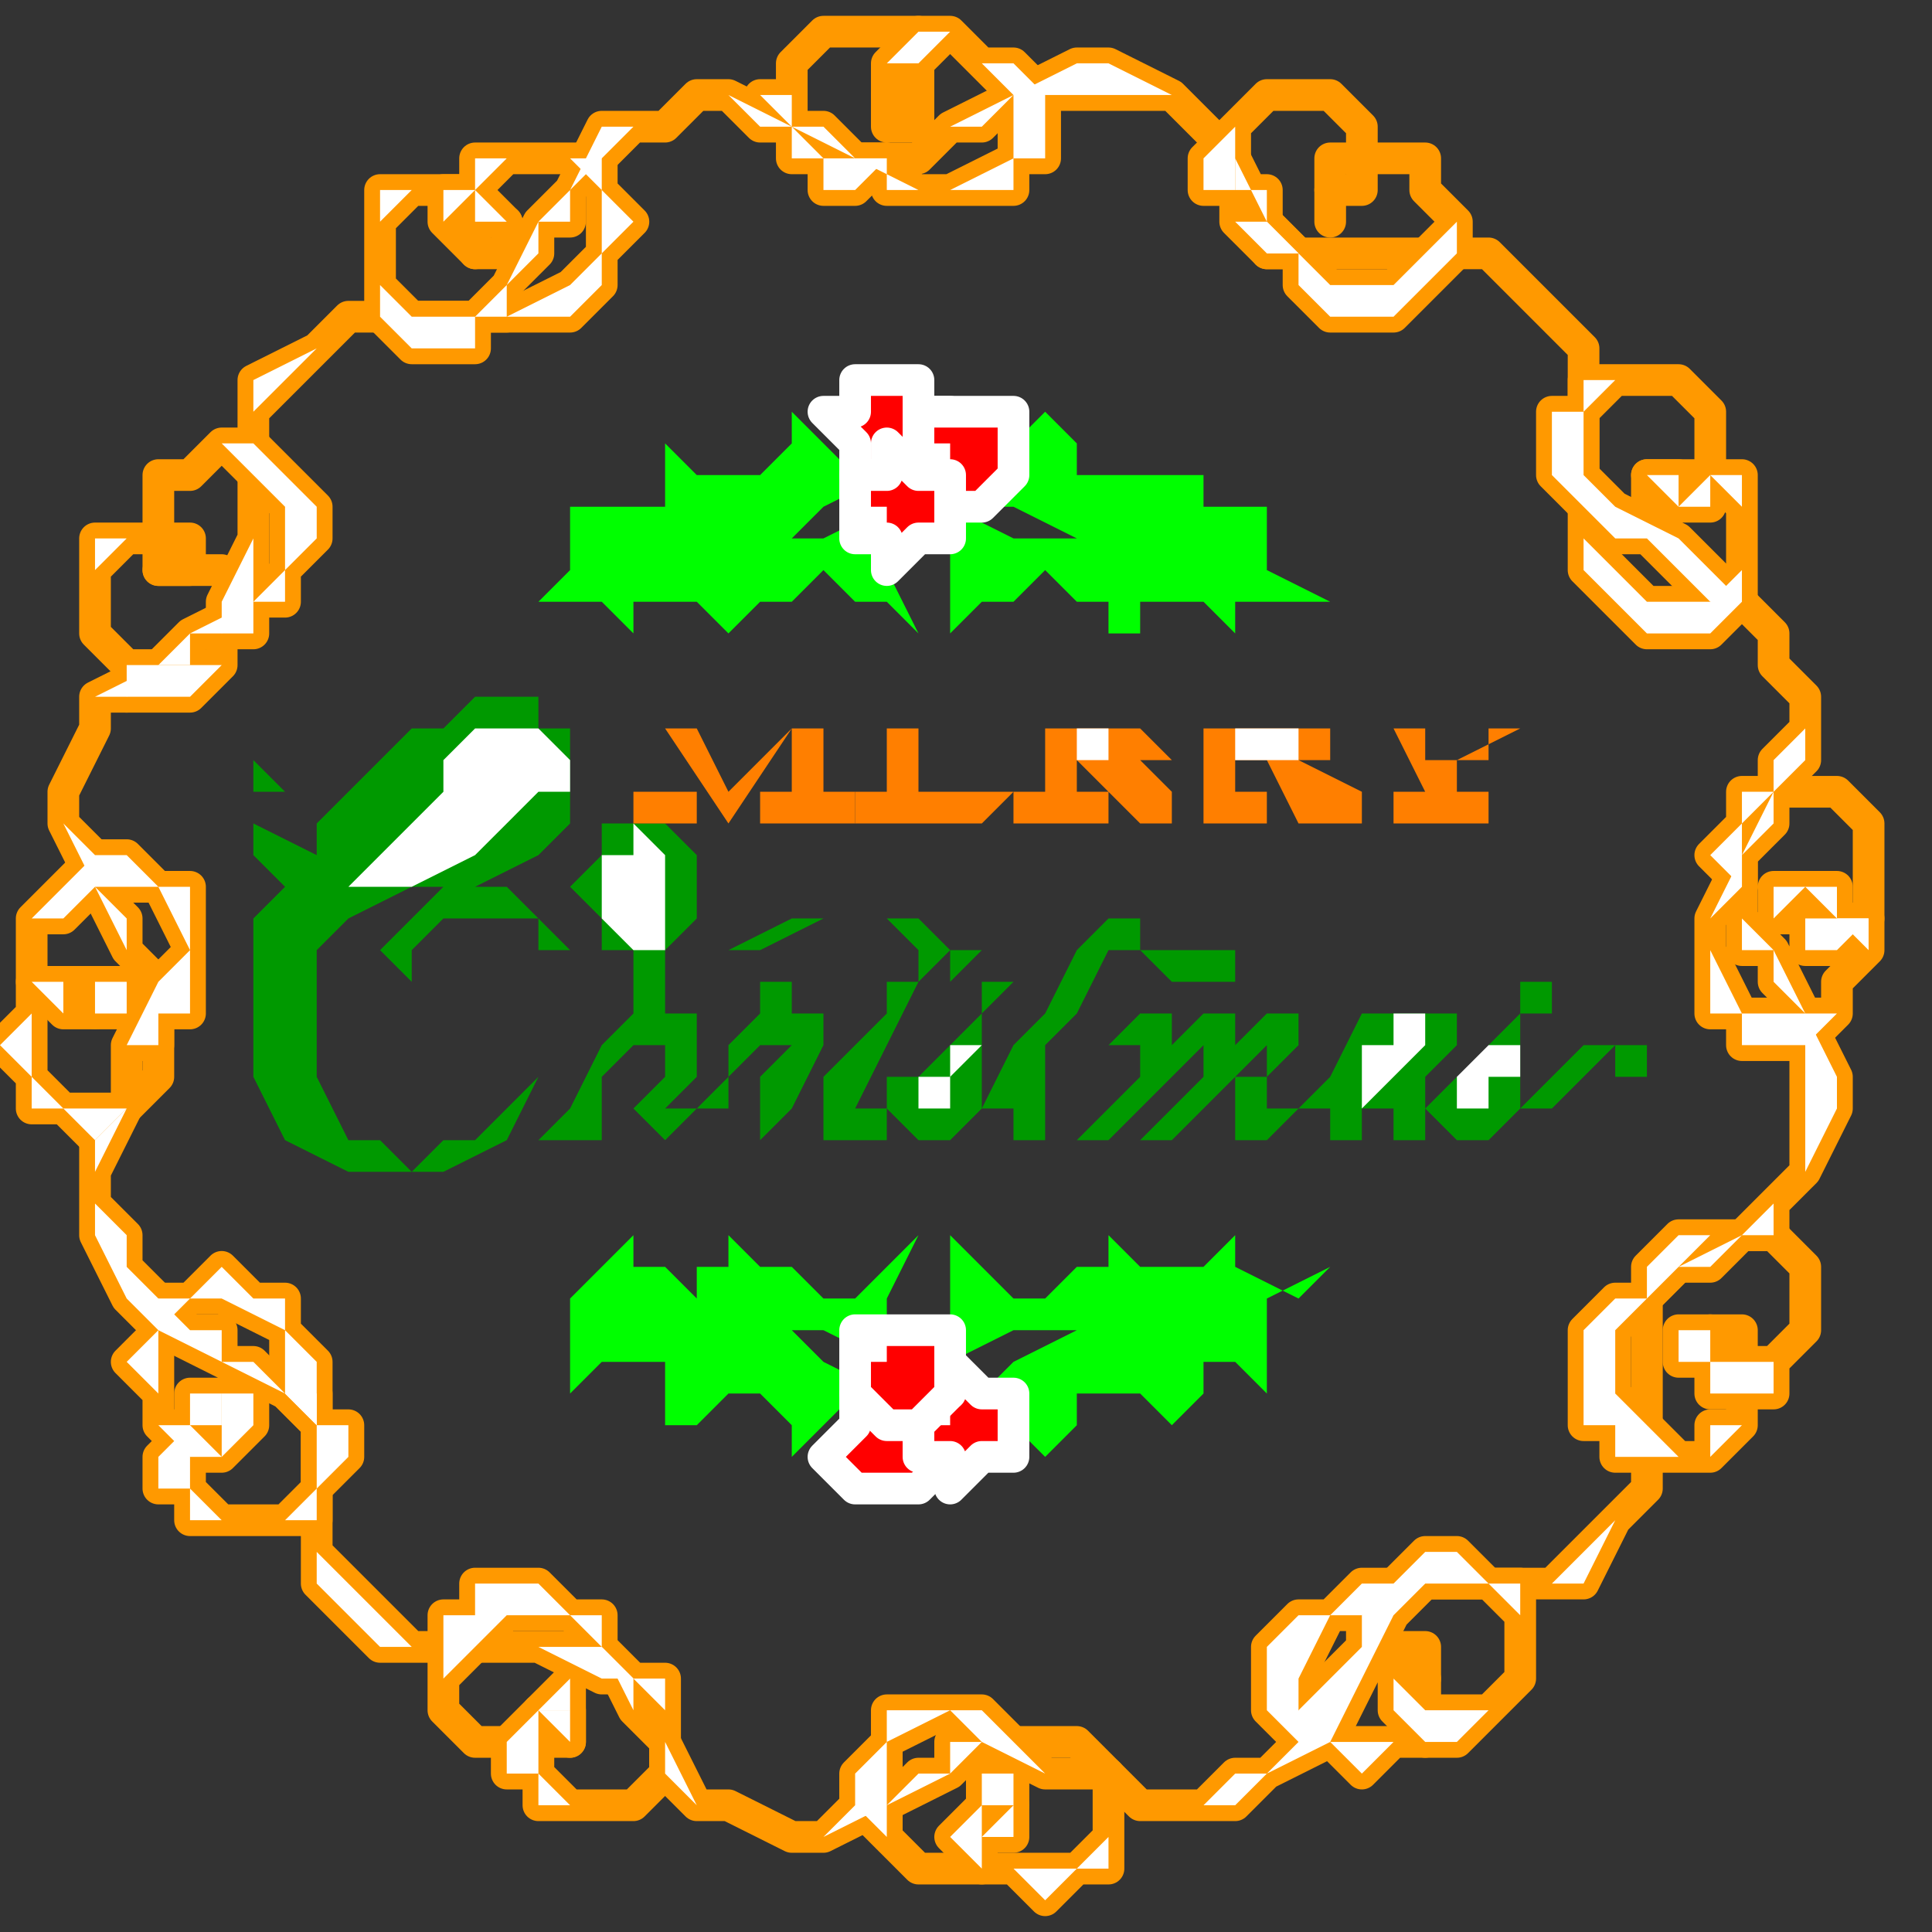 <?xml version="1.0" encoding="UTF-8" standalone="no"?>
<svg
   xmlns:dc="http://purl.org/dc/elements/1.1/"
   xmlns:cc="http://creativecommons.org/ns#"
   xmlns:rdf="http://www.w3.org/1999/02/22-rdf-syntax-ns#"
   xmlns:svg="http://www.w3.org/2000/svg"
   xmlns="http://www.w3.org/2000/svg"
   xmlns:sodipodi="http://sodipodi.sourceforge.net/DTD/sodipodi-0.dtd"
   xmlns:inkscape="http://www.inkscape.org/namespaces/inkscape"
   version="1.0"
   width="16.14mm"
   height="16.14mm"
   id="svg117"
   sodipodi:docname="XMSTX022.WMF">
  <rect width="100%" height="100%" fill="#333333" stroke="none"/>
  <sodipodi:namedview
     pagecolor="#ffffff"
     bordercolor="#666666"
     borderopacity="1"
     objecttolerance="10"
     gridtolerance="10"
     guidetolerance="10"
     inkscape:pageopacity="0"
     inkscape:pageshadow="2"
     inkscape:window-width="640"
     inkscape:window-height="480"
     id="namedview119" />
  <defs
     id="defs3">
    <pattern
       id="WMFhbasepattern"
       patternUnits="userSpaceOnUse"
       width="6"
       height="6"
       x="0"
       y="0" />
  </defs>
  <path
     style="fill:none;stroke:none;"
     d="  M 0,0   L 60,0   L 60,60   L 0,60   z "
     id="path5" />
  <path
     style="fill:none;stroke:#ff9900;stroke-width:1px;stroke-linecap:round;stroke-linejoin:round;stroke-miterlimit:4;stroke-dasharray:none;stroke-opacity:1;"
     d="  M 22,57   L 21,55   L 20,54   L 19,52   L 19,52   L 18,51   L 16,51   L 15,52   L 15,52   L 14,53   L 14,54   L 15,55   L 15,55   L 15,55   L 16,55   L 16,55   L 16,55   L 16,55   L 17,55   L 17,55   L 17,55   L 18,55   L 18,55   L 18,54   L 18,54   L 18,54   L 18,54   L 18,54   L 18,54   L 18,54   L 18,54   L 18,54   L 18,54   L 17,54   L 17,54   L 17,54   L 17,54   L 17,54   L 18,53   L 18,53   L 18,53   L 18,53   L 18,54   L 18,54   L 18,54   L 18,54   L 18,55   L 18,55   L 18,55   L 17,55   L 16,55   L 15,55   L 15,55   L 14,54   L 14,53   L 14,52   L 14,52   L 14,51   L 15,51   L 15,50   L 15,50   L 16,50   L 17,50   L 18,51   L 18,51   L 19,51   L 19,52   L 19,52   L 19,52   L 20,53   L 20,54   L 20,54   L 20,54   L 21,55   L 21,56   L 22,57   L 22,57   L 23,57   L 25,58   L 26,58   L 26,58   L 27,57   L 28,57   L 29,56   L 29,56   L 29,56   L 30,56   L 30,55   L 30,55   L 31,55   L 32,55   L 33,55   L 33,55   L 33,55   L 34,55   L 35,56   L 35,56   L 35,56   L 35,57   L 35,58   L 35,58   L 35,59   L 34,59   L 33,60   L 33,60   L 32,59   L 31,59   L 30,58   L 30,58   L 30,58   L 31,57   L 31,57   L 31,57   L 31,57   L 31,57   L 31,57   L 31,57   L 32,57   L 32,57   L 32,57   L 32,57   L 32,57   L 31,57   L 31,57   L 31,57   L 31,57   L 31,57   L 31,57   L 31,57   L 31,57   L 31,57   L 31,57   L 31,57   L 31,58   L 31,58   L 31,59   L 31,59   L 31,59   L 32,59   L 32,59   L 32,59   L 33,59   L 33,59   L 33,59   L 33,59   L 34,59   L 35,58   L 35,57   L 35,57   L 35,56   L 34,55   L 32,55   L 31,55   L 31,55   L 30,56   L 28,57   L 26,58   L 26,58   L 25,58   L 23,57   L 22,57  "
     id="path7" />
  <path
     style="fill:none;stroke:#ff9900;stroke-width:1px;stroke-linecap:round;stroke-linejoin:round;stroke-miterlimit:4;stroke-dasharray:none;stroke-opacity:1;"
     d="  M 36,57   L 35,56   L 33,56   L 31,55   L 31,55   L 30,54   L 28,55   L 28,57   L 28,57   L 28,57   L 28,58   L 29,59   L 29,59   L 30,59   L 30,59   L 30,59   L 30,59   L 31,59   L 31,58   L 31,58   L 31,58   L 32,58   L 32,57   L 32,57   L 32,57   L 31,57   L 31,57   L 31,57   L 31,57   L 31,57   L 31,57   L 31,57   L 31,57   L 31,57   L 31,57   L 31,57   L 31,57   L 31,57   L 31,56   L 31,56   L 31,56   L 31,56   L 31,56   L 32,56   L 32,56   L 32,57   L 32,57   L 32,57   L 32,57   L 31,58   L 31,59   L 30,59   L 30,59   L 29,59   L 28,58   L 27,57   L 27,57   L 27,56   L 27,56   L 28,55   L 28,55   L 28,54   L 29,54   L 30,54   L 30,54   L 31,54   L 31,54   L 32,55   L 32,55   L 32,55   L 33,56   L 34,56   L 34,56   L 35,56   L 36,57   L 37,57   L 37,57   L 38,57   L 39,56   L 40,56   L 40,56   L 41,55   L 41,54   L 42,53   L 42,53   L 42,53   L 43,52   L 43,52   L 43,52   L 43,51   L 44,50   L 44,50   L 44,50   L 45,49   L 46,49   L 47,50   L 47,50   L 47,50   L 48,50   L 48,51   L 48,51   L 48,52   L 48,53   L 47,54   L 47,54   L 46,55   L 45,55   L 44,54   L 44,54   L 44,54   L 44,54   L 44,53   L 44,53   L 44,53   L 45,53   L 45,53   L 45,53   L 45,53   L 45,53   L 45,53   L 45,53   L 45,53   L 45,53   L 45,53   L 45,53   L 45,53   L 45,53   L 45,53   L 45,53   L 45,53   L 45,53   L 44,53   L 44,53   L 45,54   L 45,54   L 45,54   L 45,54   L 46,54   L 46,54   L 47,54   L 47,54   L 47,54   L 47,54   L 47,54   L 47,54   L 48,53   L 48,52   L 48,51   L 48,51   L 47,50   L 45,50   L 44,51   L 44,51   L 43,53   L 42,55   L 40,56   L 40,56   L 39,57   L 38,57   L 36,57  "
     id="path9" />
  <path
     style="fill:none;stroke:#ff9900;stroke-width:1px;stroke-linecap:round;stroke-linejoin:round;stroke-miterlimit:4;stroke-dasharray:none;stroke-opacity:1;"
     d="  M 49,50   L 47,50   L 45,50   L 43,51   L 43,51   L 42,51   L 41,53   L 41,54   L 41,54   L 42,55   L 43,55   L 44,55   L 44,55   L 44,55   L 44,55   L 45,55   L 45,55   L 45,54   L 45,54   L 45,54   L 45,54   L 45,53   L 45,53   L 45,52   L 45,52   L 45,52   L 44,52   L 44,52   L 44,52   L 44,53   L 44,53   L 44,53   L 44,53   L 44,53   L 44,53   L 44,53   L 44,53   L 44,53   L 44,52   L 44,52   L 44,52   L 44,52   L 44,52   L 45,52   L 45,52   L 45,52   L 45,52   L 45,53   L 45,53   L 45,54   L 45,55   L 44,55   L 44,55   L 43,56   L 42,55   L 41,55   L 41,55   L 40,54   L 40,53   L 40,53   L 40,53   L 40,52   L 41,51   L 42,51   L 42,51   L 43,50   L 43,50   L 44,50   L 44,50   L 45,50   L 46,50   L 46,50   L 46,50   L 47,50   L 48,50   L 49,50   L 49,50   L 50,49   L 51,48   L 52,47   L 52,47   L 52,46   L 52,45   L 52,44   L 52,44   L 52,44   L 52,43   L 52,42   L 52,42   L 52,42   L 52,41   L 52,40   L 52,40   L 53,39   L 54,39   L 54,39   L 54,39   L 55,39   L 56,39   L 56,39   L 56,39   L 57,40   L 57,41   L 57,42   L 57,42   L 56,43   L 56,44   L 54,44   L 54,44   L 54,43   L 54,43   L 54,43   L 54,43   L 54,43   L 54,42   L 54,42   L 54,42   L 54,42   L 54,42   L 54,42   L 54,42   L 54,42   L 54,42   L 54,42   L 54,42   L 54,42   L 54,43   L 54,43   L 54,43   L 54,43   L 54,43   L 54,43   L 54,43   L 54,43   L 55,43   L 56,43   L 56,43   L 56,43   L 56,43   L 56,43   L 56,43   L 57,42   L 57,42   L 57,42   L 57,42   L 57,41   L 57,40   L 56,39   L 56,39   L 55,39   L 54,39   L 53,40   L 53,40   L 52,41   L 52,41   L 52,43   L 52,45   L 52,47   L 52,47   L 51,48   L 50,50   L 49,50  "
     id="path11" />
  <path
     style="fill:none;stroke:#ff9900;stroke-width:1px;stroke-linecap:round;stroke-linejoin:round;stroke-miterlimit:4;stroke-dasharray:none;stroke-opacity:1;"
     d="  M 56,38   L 55,39   L 53,40   L 52,41   L 52,41   L 51,42   L 51,44   L 52,45   L 52,45   L 53,46   L 54,46   L 54,45   L 54,45   L 55,45   L 55,44   L 55,44   L 55,44   L 55,44   L 55,43   L 55,43   L 55,43   L 55,42   L 54,42   L 54,42   L 54,42   L 54,42   L 54,42   L 54,42   L 54,42   L 54,42   L 54,42   L 54,42   L 54,42   L 54,43   L 54,43   L 53,43   L 53,43   L 53,43   L 53,42   L 53,42   L 53,42   L 53,42   L 54,42   L 54,42   L 54,42   L 54,42   L 54,42   L 55,42   L 55,42   L 55,43   L 55,44   L 55,45   L 55,45   L 54,46   L 53,46   L 52,46   L 52,46   L 51,46   L 51,45   L 50,45   L 50,45   L 50,44   L 50,43   L 50,42   L 50,42   L 51,41   L 52,41   L 52,41   L 52,41   L 53,40   L 54,40   L 54,40   L 54,40   L 55,39   L 56,39   L 56,38   L 56,38   L 57,37   L 57,35   L 57,34   L 57,34   L 57,33   L 57,32   L 56,31   L 56,31   L 56,31   L 56,30   L 55,30   L 55,30   L 55,29   L 55,28   L 54,27   L 54,27   L 54,27   L 55,26   L 55,25   L 55,25   L 56,25   L 57,25   L 57,25   L 57,25   L 58,25   L 59,26   L 59,27   L 59,27   L 59,28   L 59,29   L 58,30   L 58,30   L 57,30   L 57,29   L 57,29   L 57,29   L 57,29   L 57,29   L 57,29   L 57,29   L 57,28   L 57,28   L 57,28   L 57,28   L 57,28   L 57,29   L 57,29   L 57,29   L 57,29   L 57,29   L 57,29   L 57,29   L 57,29   L 57,29   L 57,29   L 57,29   L 58,29   L 58,29   L 59,29   L 59,29   L 59,29   L 59,28   L 59,28   L 59,28   L 59,27   L 59,27   L 59,27   L 59,27   L 59,26   L 58,25   L 57,25   L 57,25   L 56,25   L 55,26   L 55,28   L 55,29   L 55,29   L 56,30   L 57,32   L 58,34   L 58,34   L 58,35   L 57,37   L 56,38  "
     id="path13" />
  <path
     style="fill:none;stroke:#ff9900;stroke-width:1px;stroke-linecap:round;stroke-linejoin:round;stroke-miterlimit:4;stroke-dasharray:none;stroke-opacity:1;"
     d="  M 57,24   L 56,25   L 55,27   L 54,29   L 54,29   L 54,30   L 55,32   L 56,32   L 56,32   L 57,32   L 58,32   L 58,31   L 58,31   L 59,30   L 59,30   L 59,30   L 59,30   L 58,29   L 58,29   L 58,29   L 58,29   L 58,28   L 57,28   L 56,29   L 56,29   L 56,29   L 56,29   L 56,29   L 56,29   L 56,29   L 56,29   L 57,29   L 57,29   L 57,29   L 56,29   L 56,29   L 56,29   L 56,29   L 56,29   L 56,29   L 56,29   L 56,29   L 56,29   L 56,28   L 56,28   L 57,28   L 57,28   L 57,28   L 57,28   L 58,29   L 59,29   L 59,30   L 59,30   L 58,31   L 58,32   L 57,33   L 57,33   L 56,33   L 55,33   L 55,32   L 55,32   L 54,32   L 54,31   L 54,30   L 54,30   L 54,29   L 54,29   L 55,28   L 55,28   L 55,28   L 55,27   L 56,26   L 56,26   L 56,25   L 56,24   L 57,23   L 57,23   L 57,22   L 56,21   L 56,20   L 56,20   L 55,19   L 54,19   L 53,18   L 53,18   L 53,18   L 52,17   L 52,17   L 52,17   L 51,17   L 50,16   L 50,16   L 50,16   L 49,15   L 49,14   L 49,13   L 49,13   L 50,13   L 50,12   L 51,12   L 51,12   L 52,12   L 53,12   L 54,13   L 54,13   L 54,14   L 54,15   L 54,16   L 54,16   L 54,16   L 53,16   L 53,16   L 53,16   L 53,16   L 52,15   L 52,15   L 52,15   L 52,15   L 53,15   L 53,15   L 53,15   L 53,15   L 53,15   L 53,15   L 53,15   L 53,15   L 53,15   L 53,15   L 53,15   L 53,15   L 53,15   L 53,16   L 53,16   L 54,15   L 54,15   L 54,15   L 54,15   L 54,14   L 54,14   L 54,13   L 54,13   L 54,13   L 54,13   L 54,13   L 54,13   L 53,12   L 52,12   L 51,12   L 51,12   L 50,13   L 50,15   L 51,16   L 51,16   L 53,17   L 54,18   L 56,20   L 56,20   L 56,21   L 57,22   L 57,24  "
     id="path15" />
  <path
     style="fill:none;stroke:#ff9900;stroke-width:1px;stroke-linecap:round;stroke-linejoin:round;stroke-miterlimit:4;stroke-dasharray:none;stroke-opacity:1;"
     d="  M 50,11   L 50,13   L 50,15   L 50,17   L 50,17   L 51,18   L 52,19   L 54,19   L 54,19   L 55,18   L 55,17   L 55,16   L 55,16   L 55,16   L 55,16   L 55,15   L 55,15   L 54,15   L 54,15   L 54,15   L 54,15   L 53,15   L 52,15   L 52,15   L 52,15   L 52,15   L 52,16   L 52,16   L 52,16   L 52,16   L 52,16   L 52,16   L 52,16   L 53,16   L 53,16   L 53,16   L 53,16   L 52,16   L 52,16   L 52,16   L 52,16   L 52,16   L 52,16   L 52,15   L 52,15   L 52,15   L 52,15   L 53,15   L 53,15   L 54,15   L 54,15   L 55,16   L 55,16   L 55,17   L 55,18   L 55,19   L 55,19   L 54,20   L 53,20   L 53,20   L 53,20   L 52,20   L 51,19   L 50,18   L 50,18   L 50,17   L 50,17   L 50,16   L 50,16   L 50,15   L 50,14   L 50,14   L 50,14   L 50,13   L 50,12   L 50,11   L 50,11   L 49,10   L 48,9   L 47,8   L 47,8   L 46,8   L 45,8   L 44,8   L 44,8   L 43,8   L 43,8   L 42,8   L 42,8   L 41,8   L 41,8   L 40,8   L 40,8   L 39,7   L 39,6   L 38,6   L 38,6   L 38,5   L 39,4   L 39,4   L 39,4   L 40,3   L 41,3   L 42,3   L 42,3   L 43,4   L 43,4   L 43,6   L 43,6   L 43,6   L 43,6   L 43,6   L 43,6   L 42,6   L 42,6   L 42,6   L 42,6   L 42,6   L 42,6   L 42,6   L 42,6   L 42,6   L 42,6   L 42,6   L 42,6   L 42,6   L 42,6   L 42,6   L 42,6   L 42,6   L 43,6   L 43,6   L 43,6   L 43,6   L 43,5   L 43,4   L 43,4   L 43,4   L 43,4   L 43,4   L 43,4   L 42,3   L 42,3   L 41,3   L 41,3   L 41,3   L 40,3   L 39,4   L 39,4   L 39,5   L 39,6   L 39,7   L 40,7   L 41,8   L 41,8   L 43,8   L 45,8   L 47,8   L 47,8   L 48,9   L 49,10   L 50,11  "
     id="path17" />
  <path
     style="fill:none;stroke:#ff9900;stroke-width:1px;stroke-linecap:round;stroke-linejoin:round;stroke-miterlimit:4;stroke-dasharray:none;stroke-opacity:1;"
     d="  M 38,4   L 39,5   L 40,7   L 41,8   L 41,8   L 42,9   L 44,9   L 45,8   L 45,8   L 46,7   L 45,6   L 45,6   L 45,6   L 45,5   L 44,5   L 44,5   L 44,5   L 44,5   L 43,5   L 43,5   L 43,5   L 42,5   L 42,6   L 42,6   L 42,6   L 42,6   L 42,6   L 42,6   L 42,6   L 42,6   L 42,6   L 42,6   L 42,6   L 42,6   L 42,6   L 42,7   L 42,7   L 42,7   L 42,7   L 42,7   L 42,7   L 42,7   L 42,6   L 42,6   L 42,6   L 42,6   L 42,6   L 42,5   L 42,5   L 43,5   L 44,5   L 45,5   L 45,5   L 45,6   L 46,7   L 46,8   L 46,8   L 45,9   L 45,9   L 44,10   L 44,10   L 43,10   L 43,10   L 42,10   L 42,10   L 41,9   L 41,8   L 40,8   L 40,8   L 40,7   L 40,6   L 39,6   L 39,6   L 39,5   L 38,4   L 38,4   L 38,4   L 37,3   L 35,3   L 34,3   L 34,3   L 33,3   L 32,3   L 31,4   L 31,4   L 30,4   L 30,4   L 29,5   L 29,5   L 29,5   L 28,5   L 27,6   L 27,6   L 26,6   L 26,5   L 25,5   L 25,5   L 25,4   L 24,3   L 25,3   L 25,3   L 25,2   L 26,1   L 27,1   L 27,1   L 28,1   L 29,1   L 29,2   L 29,2   L 29,3   L 29,3   L 29,3   L 29,3   L 29,3   L 29,3   L 28,3   L 28,3   L 28,3   L 28,3   L 28,3   L 28,3   L 28,3   L 28,3   L 28,3   L 28,3   L 28,3   L 29,3   L 29,3   L 29,3   L 29,3   L 29,3   L 29,3   L 29,3   L 29,2   L 29,2   L 29,1   L 29,1   L 28,1   L 28,1   L 28,1   L 28,1   L 27,1   L 27,1   L 26,1   L 26,1   L 26,1   L 25,2   L 25,3   L 25,3   L 25,4   L 26,5   L 27,5   L 29,5   L 29,5   L 30,4   L 32,3   L 34,2   L 34,2   L 35,2   L 37,3   L 38,4  "
     id="path19" />
  <path
     style="fill:none;stroke:#ff9900;stroke-width:1px;stroke-linecap:round;stroke-linejoin:round;stroke-miterlimit:4;stroke-dasharray:none;stroke-opacity:1;"
     d="  M 23,3   L 25,4   L 27,5   L 29,6   L 29,6   L 30,6   L 32,5   L 32,4   L 32,4   L 32,3   L 31,2   L 31,2   L 31,2   L 30,1   L 30,1   L 30,1   L 30,1   L 29,2   L 29,2   L 29,2   L 29,2   L 28,2   L 28,3   L 28,4   L 28,4   L 28,4   L 28,4   L 29,4   L 29,4   L 29,4   L 29,4   L 29,3   L 29,3   L 29,3   L 29,4   L 29,4   L 29,4   L 29,4   L 29,4   L 29,4   L 29,4   L 29,4   L 28,4   L 28,4   L 28,4   L 28,3   L 28,3   L 28,3   L 28,3   L 28,2   L 29,1   L 30,1   L 30,1   L 31,2   L 32,2   L 33,3   L 33,3   L 33,4   L 33,5   L 32,5   L 32,5   L 32,6   L 31,6   L 30,6   L 30,6   L 29,6   L 28,6   L 28,5   L 28,5   L 27,5   L 27,5   L 26,4   L 26,4   L 25,4   L 24,4   L 23,3   L 23,3   L 22,3   L 21,4   L 20,4   L 20,4   L 19,5   L 18,6   L 18,7   L 18,7   L 17,7   L 17,8   L 17,8   L 17,8   L 16,9   L 16,10   L 15,10   L 15,10   L 15,11   L 14,11   L 13,11   L 13,11   L 12,10   L 12,10   L 12,9   L 12,9   L 12,8   L 12,7   L 13,6   L 13,6   L 13,6   L 14,6   L 15,6   L 15,6   L 15,6   L 16,7   L 16,7   L 16,7   L 15,7   L 15,8   L 15,8   L 15,8   L 15,8   L 15,7   L 15,7   L 15,7   L 15,7   L 15,7   L 15,7   L 15,7   L 15,7   L 15,7   L 15,7   L 15,7   L 15,7   L 15,7   L 15,7   L 15,7   L 15,6   L 15,6   L 14,6   L 14,6   L 14,6   L 14,6   L 13,6   L 13,6   L 13,6   L 13,6   L 12,6   L 12,6   L 12,7   L 12,8   L 12,9   L 12,9   L 13,10   L 15,10   L 16,9   L 16,9   L 17,7   L 18,6   L 19,4   L 19,4   L 21,4   L 22,3   L 23,3  "
     id="path21" />
  <path
     style="fill:none;stroke:#ff9900;stroke-width:1px;stroke-linecap:round;stroke-linejoin:round;stroke-miterlimit:4;stroke-dasharray:none;stroke-opacity:1;"
     d="  M 11,10   L 13,10   L 15,10   L 16,10   L 16,10   L 18,9   L 19,8   L 19,6   L 19,6   L 18,5   L 17,5   L 16,5   L 16,5   L 16,5   L 16,5   L 15,5   L 15,5   L 15,6   L 15,6   L 15,6   L 15,6   L 14,7   L 15,8   L 15,8   L 15,8   L 15,8   L 15,8   L 15,8   L 15,8   L 15,8   L 15,8   L 16,8   L 16,8   L 16,7   L 16,7   L 16,7   L 16,7   L 16,8   L 16,8   L 16,8   L 16,8   L 16,8   L 15,8   L 15,8   L 15,8   L 15,8   L 15,8   L 14,7   L 14,7   L 14,6   L 15,6   L 16,5   L 16,5   L 17,5   L 18,5   L 19,5   L 19,5   L 19,6   L 20,7   L 20,7   L 20,7   L 19,8   L 19,9   L 18,10   L 18,10   L 17,10   L 16,10   L 16,10   L 16,10   L 15,10   L 14,10   L 14,10   L 14,10   L 13,10   L 12,10   L 11,10   L 11,10   L 10,11   L 9,12   L 8,13   L 8,13   L 8,14   L 8,15   L 8,16   L 8,16   L 8,17   L 8,17   L 8,18   L 8,18   L 8,19   L 8,19   L 7,20   L 7,20   L 7,21   L 6,22   L 5,22   L 5,22   L 5,22   L 4,22   L 4,21   L 4,21   L 3,20   L 3,19   L 3,18   L 3,18   L 4,17   L 4,17   L 5,17   L 5,17   L 6,17   L 6,17   L 6,17   L 6,17   L 6,18   L 6,18   L 6,18   L 6,18   L 6,18   L 5,18   L 5,18   L 5,18   L 5,18   L 5,18   L 5,18   L 5,18   L 5,18   L 6,18   L 6,18   L 6,18   L 6,18   L 6,17   L 6,17   L 6,17   L 5,17   L 5,17   L 4,17   L 4,17   L 4,17   L 4,17   L 3,17   L 3,17   L 3,18   L 3,18   L 3,19   L 3,19   L 3,19   L 3,20   L 4,21   L 4,21   L 5,21   L 6,21   L 7,21   L 7,20   L 7,19   L 7,19   L 8,17   L 8,15   L 8,13   L 8,13   L 8,12   L 10,11   L 11,10  "
     id="path23" />
  <path
     style="fill:none;stroke:#ff9900;stroke-width:1px;stroke-linecap:round;stroke-linejoin:round;stroke-miterlimit:4;stroke-dasharray:none;stroke-opacity:1;"
     d="  M 3,22   L 5,21   L 6,20   L 8,19   L 8,19   L 9,18   L 9,16   L 8,15   L 8,15   L 7,14   L 6,15   L 5,15   L 5,15   L 5,15   L 5,16   L 5,16   L 5,16   L 5,16   L 5,17   L 5,17   L 5,17   L 5,18   L 5,18   L 6,18   L 6,18   L 6,18   L 6,18   L 6,18   L 6,18   L 6,18   L 6,18   L 6,18   L 6,18   L 6,18   L 6,18   L 6,18   L 6,18   L 6,18   L 7,18   L 7,18   L 7,18   L 7,18   L 6,18   L 6,18   L 6,18   L 6,18   L 5,18   L 5,18   L 5,18   L 5,17   L 5,16   L 5,15   L 5,15   L 6,15   L 7,14   L 8,14   L 8,14   L 9,15   L 9,15   L 10,16   L 10,16   L 10,17   L 10,17   L 9,18   L 9,18   L 9,19   L 8,19   L 8,20   L 8,20   L 7,20   L 6,20   L 6,21   L 6,21   L 5,21   L 4,22   L 3,22   L 3,22   L 3,23   L 2,25   L 2,26   L 2,26   L 3,27   L 3,28   L 4,29   L 4,29   L 4,30   L 4,30   L 5,31   L 5,31   L 5,31   L 5,32   L 5,33   L 5,33   L 5,34   L 5,34   L 4,35   L 4,35   L 4,35   L 3,36   L 2,35   L 2,35   L 1,35   L 1,34   L 0,33   L 0,33   L 1,32   L 1,31   L 2,31   L 2,31   L 2,31   L 3,31   L 3,31   L 3,31   L 3,31   L 3,31   L 3,32   L 3,32   L 3,32   L 3,32   L 3,32   L 3,32   L 3,32   L 3,32   L 3,32   L 3,32   L 3,32   L 3,31   L 3,31   L 3,31   L 3,31   L 3,31   L 3,31   L 3,31   L 2,31   L 2,31   L 1,31   L 1,31   L 1,32   L 1,32   L 1,32   L 1,32   L 1,33   L 1,33   L 1,34   L 1,34   L 1,34   L 2,35   L 3,35   L 3,35   L 4,35   L 5,34   L 5,33   L 5,31   L 5,31   L 4,30   L 3,28   L 2,26   L 2,26   L 2,25   L 3,23   L 3,22  "
     id="path25" />
  <path
     style="fill:none;stroke:#ff9900;stroke-width:1px;stroke-linecap:round;stroke-linejoin:round;stroke-miterlimit:4;stroke-dasharray:none;stroke-opacity:1;"
     d="  M 3,37   L 4,35   L 4,33   L 5,31   L 5,31   L 6,30   L 5,28   L 3,28   L 3,28   L 3,28   L 2,29   L 1,29   L 1,29   L 1,30   L 1,30   L 1,30   L 1,30   L 1,31   L 2,31   L 2,31   L 2,31   L 2,32   L 3,32   L 3,32   L 3,32   L 3,32   L 3,32   L 3,31   L 3,31   L 3,31   L 3,31   L 3,31   L 3,31   L 3,31   L 3,31   L 3,31   L 3,31   L 3,31   L 4,31   L 4,31   L 4,31   L 4,31   L 4,32   L 4,32   L 4,32   L 3,32   L 3,32   L 3,32   L 3,32   L 2,32   L 1,31   L 1,30   L 1,30   L 1,29   L 2,28   L 3,27   L 3,27   L 4,27   L 4,27   L 5,28   L 5,28   L 6,28   L 6,29   L 6,30   L 6,30   L 6,31   L 6,32   L 5,32   L 5,32   L 5,33   L 4,33   L 4,34   L 4,34   L 4,35   L 3,36   L 3,37   L 3,37   L 3,38   L 4,39   L 4,40   L 4,40   L 5,41   L 6,42   L 7,42   L 7,42   L 7,43   L 8,43   L 8,43   L 8,43   L 9,44   L 10,44   L 10,45   L 10,45   L 11,45   L 11,46   L 10,47   L 10,47   L 10,48   L 10,48   L 9,48   L 9,48   L 8,48   L 7,48   L 6,47   L 6,47   L 5,47   L 5,46   L 6,45   L 6,45   L 6,45   L 6,44   L 7,44   L 7,44   L 7,45   L 7,45   L 7,45   L 7,45   L 7,45   L 7,45   L 7,45   L 7,45   L 7,45   L 7,45   L 7,45   L 7,45   L 7,45   L 7,45   L 7,45   L 7,45   L 7,45   L 7,45   L 7,45   L 7,45   L 6,45   L 6,45   L 6,46   L 6,46   L 6,46   L 6,46   L 6,47   L 6,47   L 6,47   L 6,47   L 6,48   L 6,48   L 7,48   L 8,48   L 9,48   L 9,48   L 10,47   L 10,45   L 9,44   L 9,44   L 7,43   L 5,42   L 4,41   L 4,41   L 3,39   L 3,38   L 3,37  "
     id="path27" />
  <path
     style="fill:none;stroke:#ff9900;stroke-width:1px;stroke-linecap:round;stroke-linejoin:round;stroke-miterlimit:4;stroke-dasharray:none;stroke-opacity:1;"
     d="  M 10,49   L 10,47   L 10,45   L 9,44   L 9,44   L 9,42   L 7,41   L 6,41   L 6,41   L 5,42   L 5,43   L 5,44   L 5,44   L 5,44   L 5,44   L 5,45   L 5,45   L 6,45   L 6,45   L 6,45   L 6,45   L 7,46   L 7,45   L 8,45   L 8,45   L 8,45   L 8,45   L 8,45   L 8,45   L 7,45   L 7,45   L 7,44   L 7,44   L 7,44   L 7,44   L 7,44   L 7,44   L 7,44   L 8,44   L 8,44   L 8,44   L 8,44   L 8,45   L 8,45   L 8,45   L 8,45   L 8,45   L 7,46   L 7,46   L 6,46   L 5,45   L 5,44   L 5,44   L 4,43   L 5,42   L 5,41   L 5,41   L 6,41   L 7,40   L 7,40   L 7,40   L 8,41   L 9,41   L 9,42   L 9,42   L 10,43   L 10,44   L 10,44   L 10,44   L 10,45   L 10,46   L 10,46   L 10,46   L 10,47   L 10,48   L 10,49   L 10,49   L 11,50   L 12,51   L 13,52   L 13,52   L 14,52   L 15,52   L 16,52   L 16,52   L 16,52   L 17,52   L 18,52   L 18,52   L 18,52   L 19,52   L 20,53   L 20,53   L 21,53   L 21,54   L 21,55   L 21,55   L 21,55   L 21,56   L 21,56   L 21,56   L 20,57   L 19,57   L 18,57   L 18,57   L 17,56   L 16,56   L 16,55   L 16,55   L 17,54   L 17,54   L 17,54   L 17,54   L 17,54   L 18,54   L 18,54   L 18,54   L 18,54   L 18,55   L 18,55   L 18,55   L 18,55   L 18,55   L 18,55   L 18,55   L 18,55   L 17,54   L 17,54   L 17,54   L 17,54   L 17,54   L 17,54   L 17,54   L 17,55   L 17,55   L 17,56   L 17,56   L 17,56   L 17,56   L 17,57   L 17,57   L 18,57   L 18,57   L 18,57   L 18,57   L 19,57   L 20,57   L 21,56   L 21,56   L 21,55   L 21,54   L 20,53   L 20,53   L 19,53   L 19,53   L 17,52   L 15,52   L 13,52   L 13,52   L 12,52   L 10,50   L 10,49  "
     id="path29" />
  <path
     style="fill:#ffffff;fill-rule:evenodd;fill-opacity:1;stroke:none;"
     d="  M 22,57   L 21,55   L 20,54   L 19,52   L 19,52   L 18,51   L 16,51   L 15,52   L 15,52   L 14,53   L 14,54   L 15,55   L 15,55   L 15,55   L 16,55   L 16,55   L 16,55   L 16,55   L 17,55   L 17,55   L 17,55   L 18,55   L 18,55   L 18,54   L 18,54   L 18,54   L 18,54   L 18,54   L 18,54   L 18,54   L 18,54   L 18,54   L 18,54   L 17,54   L 17,54   L 17,54   L 17,54   L 17,54   L 18,53   L 18,53   L 18,53   L 18,53   L 18,54   L 18,54   L 18,54   L 18,54   L 18,55   L 18,55   L 18,55   L 17,55   L 16,55   L 15,55   L 15,55   L 14,54   L 14,53   L 14,52   L 14,52   L 14,51   L 15,51   L 15,50   L 15,50   L 16,50   L 17,50   L 18,51   L 18,51   L 19,51   L 19,52   L 19,52   L 19,52   L 20,53   L 20,54   L 20,54   L 20,54   L 21,55   L 21,56   L 22,57   L 22,57   L 23,57   L 25,58   L 26,58   L 26,58   L 27,57   L 28,57   L 29,56   L 29,56   L 29,56   L 30,56   L 30,55   L 30,55   L 31,55   L 32,55   L 33,55   L 33,55   L 33,55   L 34,55   L 35,56   L 35,56   L 35,56   L 35,57   L 35,58   L 35,58   L 35,59   L 34,59   L 33,60   L 33,60   L 32,59   L 31,59   L 30,58   L 30,58   L 30,58   L 31,57   L 31,57   L 31,57   L 31,57   L 31,57   L 31,57   L 31,57   L 32,57   L 32,57   L 32,57   L 32,57   L 32,57   L 31,57   L 31,57   L 31,57   L 31,57   L 31,57   L 31,57   L 31,57   L 31,57   L 31,57   L 31,57   L 31,57   L 31,58   L 31,58   L 31,59   L 31,59   L 31,59   L 32,59   L 32,59   L 32,59   L 33,59   L 33,59   L 33,59   L 33,59   L 34,59   L 35,58   L 35,57   L 35,57   L 35,56   L 34,55   L 32,55   L 31,55   L 31,55   L 30,56   L 28,57   L 26,58   L 26,58   L 25,58   L 23,57   L 22,57  z "
     id="path31" />
  <path
     style="fill:#ffffff;fill-rule:evenodd;fill-opacity:1;stroke:none;"
     d="  M 36,57   L 35,56   L 33,56   L 31,55   L 31,55   L 30,54   L 28,55   L 28,57   L 28,57   L 28,57   L 28,58   L 29,59   L 29,59   L 30,59   L 30,59   L 30,59   L 30,59   L 31,59   L 31,58   L 31,58   L 31,58   L 32,58   L 32,57   L 32,57   L 32,57   L 31,57   L 31,57   L 31,57   L 31,57   L 31,57   L 31,57   L 31,57   L 31,57   L 31,57   L 31,57   L 31,57   L 31,57   L 31,57   L 31,56   L 31,56   L 31,56   L 31,56   L 31,56   L 32,56   L 32,56   L 32,57   L 32,57   L 32,57   L 32,57   L 31,58   L 31,59   L 30,59   L 30,59   L 29,59   L 28,58   L 27,57   L 27,57   L 27,56   L 27,56   L 28,55   L 28,55   L 28,54   L 29,54   L 30,54   L 30,54   L 31,54   L 31,54   L 32,55   L 32,55   L 32,55   L 33,56   L 34,56   L 34,56   L 35,56   L 36,57   L 37,57   L 37,57   L 38,57   L 39,56   L 40,56   L 40,56   L 41,55   L 41,54   L 42,53   L 42,53   L 42,53   L 43,52   L 43,52   L 43,52   L 43,51   L 44,50   L 44,50   L 44,50   L 45,49   L 46,49   L 47,50   L 47,50   L 47,50   L 48,50   L 48,51   L 48,51   L 48,52   L 48,53   L 47,54   L 47,54   L 46,55   L 45,55   L 44,54   L 44,54   L 44,54   L 44,54   L 44,53   L 44,53   L 44,53   L 45,53   L 45,53   L 45,53   L 45,53   L 45,53   L 45,53   L 45,53   L 45,53   L 45,53   L 45,53   L 45,53   L 45,53   L 45,53   L 45,53   L 45,53   L 45,53   L 45,53   L 44,53   L 44,53   L 45,54   L 45,54   L 45,54   L 45,54   L 46,54   L 46,54   L 47,54   L 47,54   L 47,54   L 47,54   L 47,54   L 47,54   L 48,53   L 48,52   L 48,51   L 48,51   L 47,50   L 45,50   L 44,51   L 44,51   L 43,53   L 42,55   L 40,56   L 40,56   L 39,57   L 38,57   L 36,57  z "
     id="path33" />
  <path
     style="fill:#ffffff;fill-rule:evenodd;fill-opacity:1;stroke:none;"
     d="  M 49,50   L 47,50   L 45,50   L 43,51   L 43,51   L 42,51   L 41,53   L 41,54   L 41,54   L 42,55   L 43,55   L 44,55   L 44,55   L 44,55   L 44,55   L 45,55   L 45,55   L 45,54   L 45,54   L 45,54   L 45,54   L 45,53   L 45,53   L 45,52   L 45,52   L 45,52   L 44,52   L 44,52   L 44,52   L 44,53   L 44,53   L 44,53   L 44,53   L 44,53   L 44,53   L 44,53   L 44,53   L 44,53   L 44,52   L 44,52   L 44,52   L 44,52   L 44,52   L 45,52   L 45,52   L 45,52   L 45,52   L 45,53   L 45,53   L 45,54   L 45,55   L 44,55   L 44,55   L 43,56   L 42,55   L 41,55   L 41,55   L 40,54   L 40,53   L 40,53   L 40,53   L 40,52   L 41,51   L 42,51   L 42,51   L 43,50   L 43,50   L 44,50   L 44,50   L 45,50   L 46,50   L 46,50   L 46,50   L 47,50   L 48,50   L 49,50   L 49,50   L 50,49   L 51,48   L 52,47   L 52,47   L 52,46   L 52,45   L 52,44   L 52,44   L 52,44   L 52,43   L 52,42   L 52,42   L 52,42   L 52,41   L 52,40   L 52,40   L 53,39   L 54,39   L 54,39   L 54,39   L 55,39   L 56,39   L 56,39   L 56,39   L 57,40   L 57,41   L 57,42   L 57,42   L 56,43   L 56,44   L 54,44   L 54,44   L 54,43   L 54,43   L 54,43   L 54,43   L 54,43   L 54,42   L 54,42   L 54,42   L 54,42   L 54,42   L 54,42   L 54,42   L 54,42   L 54,42   L 54,42   L 54,42   L 54,42   L 54,43   L 54,43   L 54,43   L 54,43   L 54,43   L 54,43   L 54,43   L 54,43   L 55,43   L 56,43   L 56,43   L 56,43   L 56,43   L 56,43   L 56,43   L 57,42   L 57,42   L 57,42   L 57,42   L 57,41   L 57,40   L 56,39   L 56,39   L 55,39   L 54,39   L 53,40   L 53,40   L 52,41   L 52,41   L 52,43   L 52,45   L 52,47   L 52,47   L 51,48   L 50,50   L 49,50  z "
     id="path35" />
  <path
     style="fill:#ffffff;fill-rule:evenodd;fill-opacity:1;stroke:none;"
     d="  M 56,38   L 55,39   L 53,40   L 52,41   L 52,41   L 51,42   L 51,44   L 52,45   L 52,45   L 53,46   L 54,46   L 54,45   L 54,45   L 55,45   L 55,44   L 55,44   L 55,44   L 55,44   L 55,43   L 55,43   L 55,43   L 55,42   L 54,42   L 54,42   L 54,42   L 54,42   L 54,42   L 54,42   L 54,42   L 54,42   L 54,42   L 54,42   L 54,42   L 54,43   L 54,43   L 53,43   L 53,43   L 53,43   L 53,42   L 53,42   L 53,42   L 53,42   L 54,42   L 54,42   L 54,42   L 54,42   L 54,42   L 55,42   L 55,42   L 55,43   L 55,44   L 55,45   L 55,45   L 54,46   L 53,46   L 52,46   L 52,46   L 51,46   L 51,45   L 50,45   L 50,45   L 50,44   L 50,43   L 50,42   L 50,42   L 51,41   L 52,41   L 52,41   L 52,41   L 53,40   L 54,40   L 54,40   L 54,40   L 55,39   L 56,39   L 56,38   L 56,38   L 57,37   L 57,35   L 57,34   L 57,34   L 57,33   L 57,32   L 56,31   L 56,31   L 56,31   L 56,30   L 55,30   L 55,30   L 55,29   L 55,28   L 54,27   L 54,27   L 54,27   L 55,26   L 55,25   L 55,25   L 56,25   L 57,25   L 57,25   L 57,25   L 58,25   L 59,26   L 59,27   L 59,27   L 59,28   L 59,29   L 58,30   L 58,30   L 57,30   L 57,29   L 57,29   L 57,29   L 57,29   L 57,29   L 57,29   L 57,29   L 57,28   L 57,28   L 57,28   L 57,28   L 57,28   L 57,29   L 57,29   L 57,29   L 57,29   L 57,29   L 57,29   L 57,29   L 57,29   L 57,29   L 57,29   L 57,29   L 58,29   L 58,29   L 59,29   L 59,29   L 59,29   L 59,28   L 59,28   L 59,28   L 59,27   L 59,27   L 59,27   L 59,27   L 59,26   L 58,25   L 57,25   L 57,25   L 56,25   L 55,26   L 55,28   L 55,29   L 55,29   L 56,30   L 57,32   L 58,34   L 58,34   L 58,35   L 57,37   L 56,38  z "
     id="path37" />
  <path
     style="fill:#ffffff;fill-rule:evenodd;fill-opacity:1;stroke:none;"
     d="  M 57,24   L 56,25   L 55,27   L 54,29   L 54,29   L 54,30   L 55,32   L 56,32   L 56,32   L 57,32   L 58,32   L 58,31   L 58,31   L 59,30   L 59,30   L 59,30   L 59,30   L 58,29   L 58,29   L 58,29   L 58,29   L 58,28   L 57,28   L 56,29   L 56,29   L 56,29   L 56,29   L 56,29   L 56,29   L 56,29   L 56,29   L 57,29   L 57,29   L 57,29   L 56,29   L 56,29   L 56,29   L 56,29   L 56,29   L 56,29   L 56,29   L 56,29   L 56,29   L 56,28   L 56,28   L 57,28   L 57,28   L 57,28   L 57,28   L 58,29   L 59,29   L 59,30   L 59,30   L 58,31   L 58,32   L 57,33   L 57,33   L 56,33   L 55,33   L 55,32   L 55,32   L 54,32   L 54,31   L 54,30   L 54,30   L 54,29   L 54,29   L 55,28   L 55,28   L 55,28   L 55,27   L 56,26   L 56,26   L 56,25   L 56,24   L 57,23   L 57,23   L 57,22   L 56,21   L 56,20   L 56,20   L 55,19   L 54,19   L 53,18   L 53,18   L 53,18   L 52,17   L 52,17   L 52,17   L 51,17   L 50,16   L 50,16   L 50,16   L 49,15   L 49,14   L 49,13   L 49,13   L 50,13   L 50,12   L 51,12   L 51,12   L 52,12   L 53,12   L 54,13   L 54,13   L 54,14   L 54,15   L 54,16   L 54,16   L 54,16   L 53,16   L 53,16   L 53,16   L 53,16   L 52,15   L 52,15   L 52,15   L 52,15   L 53,15   L 53,15   L 53,15   L 53,15   L 53,15   L 53,15   L 53,15   L 53,15   L 53,15   L 53,15   L 53,15   L 53,15   L 53,15   L 53,16   L 53,16   L 54,15   L 54,15   L 54,15   L 54,15   L 54,14   L 54,14   L 54,13   L 54,13   L 54,13   L 54,13   L 54,13   L 54,13   L 53,12   L 52,12   L 51,12   L 51,12   L 50,13   L 50,15   L 51,16   L 51,16   L 53,17   L 54,18   L 56,20   L 56,20   L 56,21   L 57,22   L 57,24  z "
     id="path39" />
  <path
     style="fill:#ffffff;fill-rule:evenodd;fill-opacity:1;stroke:none;"
     d="  M 50,11   L 50,13   L 50,15   L 50,17   L 50,17   L 51,18   L 52,19   L 54,19   L 54,19   L 55,18   L 55,17   L 55,16   L 55,16   L 55,16   L 55,16   L 55,15   L 55,15   L 54,15   L 54,15   L 54,15   L 54,15   L 53,15   L 52,15   L 52,15   L 52,15   L 52,15   L 52,16   L 52,16   L 52,16   L 52,16   L 52,16   L 52,16   L 52,16   L 53,16   L 53,16   L 53,16   L 53,16   L 52,16   L 52,16   L 52,16   L 52,16   L 52,16   L 52,16   L 52,15   L 52,15   L 52,15   L 52,15   L 53,15   L 53,15   L 54,15   L 54,15   L 55,16   L 55,16   L 55,17   L 55,18   L 55,19   L 55,19   L 54,20   L 53,20   L 53,20   L 53,20   L 52,20   L 51,19   L 50,18   L 50,18   L 50,17   L 50,17   L 50,16   L 50,16   L 50,15   L 50,14   L 50,14   L 50,14   L 50,13   L 50,12   L 50,11   L 50,11   L 49,10   L 48,9   L 47,8   L 47,8   L 46,8   L 45,8   L 44,8   L 44,8   L 43,8   L 43,8   L 42,8   L 42,8   L 41,8   L 41,8   L 40,8   L 40,8   L 39,7   L 39,6   L 38,6   L 38,6   L 38,5   L 39,4   L 39,4   L 39,4   L 40,3   L 41,3   L 42,3   L 42,3   L 43,4   L 43,4   L 43,6   L 43,6   L 43,6   L 43,6   L 43,6   L 43,6   L 42,6   L 42,6   L 42,6   L 42,6   L 42,6   L 42,6   L 42,6   L 42,6   L 42,6   L 42,6   L 42,6   L 42,6   L 42,6   L 42,6   L 42,6   L 42,6   L 42,6   L 43,6   L 43,6   L 43,6   L 43,6   L 43,5   L 43,4   L 43,4   L 43,4   L 43,4   L 43,4   L 43,4   L 42,3   L 42,3   L 41,3   L 41,3   L 41,3   L 40,3   L 39,4   L 39,4   L 39,5   L 39,6   L 39,7   L 40,7   L 41,8   L 41,8   L 43,8   L 45,8   L 47,8   L 47,8   L 48,9   L 49,10   L 50,11  z "
     id="path41" />
  <path
     style="fill:#ffffff;fill-rule:evenodd;fill-opacity:1;stroke:none;"
     d="  M 38,4   L 39,5   L 40,7   L 41,8   L 41,8   L 42,9   L 44,9   L 45,8   L 45,8   L 46,7   L 45,6   L 45,6   L 45,6   L 45,5   L 44,5   L 44,5   L 44,5   L 44,5   L 43,5   L 43,5   L 43,5   L 42,5   L 42,6   L 42,6   L 42,6   L 42,6   L 42,6   L 42,6   L 42,6   L 42,6   L 42,6   L 42,6   L 42,6   L 42,6   L 42,6   L 42,7   L 42,7   L 42,7   L 42,7   L 42,7   L 42,7   L 42,7   L 42,6   L 42,6   L 42,6   L 42,6   L 42,6   L 42,5   L 42,5   L 43,5   L 44,5   L 45,5   L 45,5   L 45,6   L 46,7   L 46,8   L 46,8   L 45,9   L 45,9   L 44,10   L 44,10   L 43,10   L 43,10   L 42,10   L 42,10   L 41,9   L 41,8   L 40,8   L 40,8   L 40,7   L 40,6   L 39,6   L 39,6   L 39,5   L 38,4   L 38,4   L 38,4   L 37,3   L 35,3   L 34,3   L 34,3   L 33,3   L 32,3   L 31,4   L 31,4   L 30,4   L 30,4   L 29,5   L 29,5   L 29,5   L 28,5   L 27,6   L 27,6   L 26,6   L 26,5   L 25,5   L 25,5   L 25,4   L 24,3   L 25,3   L 25,3   L 25,2   L 26,1   L 27,1   L 27,1   L 28,1   L 29,1   L 29,2   L 29,2   L 29,3   L 29,3   L 29,3   L 29,3   L 29,3   L 29,3   L 28,3   L 28,3   L 28,3   L 28,3   L 28,3   L 28,3   L 28,3   L 28,3   L 28,3   L 28,3   L 28,3   L 29,3   L 29,3   L 29,3   L 29,3   L 29,3   L 29,3   L 29,3   L 29,2   L 29,2   L 29,1   L 29,1   L 28,1   L 28,1   L 28,1   L 28,1   L 27,1   L 27,1   L 26,1   L 26,1   L 26,1   L 25,2   L 25,3   L 25,3   L 25,4   L 26,5   L 27,5   L 29,5   L 29,5   L 30,4   L 32,3   L 34,2   L 34,2   L 35,2   L 37,3   L 38,4  z "
     id="path43" />
  <path
     style="fill:#ffffff;fill-rule:evenodd;fill-opacity:1;stroke:none;"
     d="  M 23,3   L 25,4   L 27,5   L 29,6   L 29,6   L 30,6   L 32,5   L 32,4   L 32,4   L 32,3   L 31,2   L 31,2   L 31,2   L 30,1   L 30,1   L 30,1   L 30,1   L 29,2   L 29,2   L 29,2   L 29,2   L 28,2   L 28,3   L 28,4   L 28,4   L 28,4   L 28,4   L 29,4   L 29,4   L 29,4   L 29,4   L 29,3   L 29,3   L 29,3   L 29,4   L 29,4   L 29,4   L 29,4   L 29,4   L 29,4   L 29,4   L 29,4   L 28,4   L 28,4   L 28,4   L 28,3   L 28,3   L 28,3   L 28,3   L 28,2   L 29,1   L 30,1   L 30,1   L 31,2   L 32,2   L 33,3   L 33,3   L 33,4   L 33,5   L 32,5   L 32,5   L 32,6   L 31,6   L 30,6   L 30,6   L 29,6   L 28,6   L 28,5   L 28,5   L 27,5   L 27,5   L 26,4   L 26,4   L 25,4   L 24,4   L 23,3   L 23,3   L 22,3   L 21,4   L 20,4   L 20,4   L 19,5   L 18,6   L 18,7   L 18,7   L 17,7   L 17,8   L 17,8   L 17,8   L 16,9   L 16,10   L 15,10   L 15,10   L 15,11   L 14,11   L 13,11   L 13,11   L 12,10   L 12,10   L 12,9   L 12,9   L 12,8   L 12,7   L 13,6   L 13,6   L 13,6   L 14,6   L 15,6   L 15,6   L 15,6   L 16,7   L 16,7   L 16,7   L 15,7   L 15,8   L 15,8   L 15,8   L 15,8   L 15,7   L 15,7   L 15,7   L 15,7   L 15,7   L 15,7   L 15,7   L 15,7   L 15,7   L 15,7   L 15,7   L 15,7   L 15,7   L 15,7   L 15,7   L 15,6   L 15,6   L 14,6   L 14,6   L 14,6   L 14,6   L 13,6   L 13,6   L 13,6   L 13,6   L 12,6   L 12,6   L 12,7   L 12,8   L 12,9   L 12,9   L 13,10   L 15,10   L 16,9   L 16,9   L 17,7   L 18,6   L 19,4   L 19,4   L 21,4   L 22,3   L 23,3  z "
     id="path45" />
  <path
     style="fill:#ffffff;fill-rule:evenodd;fill-opacity:1;stroke:none;"
     d="  M 11,10   L 13,10   L 15,10   L 16,10   L 16,10   L 18,9   L 19,8   L 19,6   L 19,6   L 18,5   L 17,5   L 16,5   L 16,5   L 16,5   L 16,5   L 15,5   L 15,5   L 15,6   L 15,6   L 15,6   L 15,6   L 14,7   L 15,8   L 15,8   L 15,8   L 15,8   L 15,8   L 15,8   L 15,8   L 15,8   L 15,8   L 16,8   L 16,8   L 16,7   L 16,7   L 16,7   L 16,7   L 16,8   L 16,8   L 16,8   L 16,8   L 16,8   L 15,8   L 15,8   L 15,8   L 15,8   L 15,8   L 14,7   L 14,7   L 14,6   L 15,6   L 16,5   L 16,5   L 17,5   L 18,5   L 19,5   L 19,5   L 19,6   L 20,7   L 20,7   L 20,7   L 19,8   L 19,9   L 18,10   L 18,10   L 17,10   L 16,10   L 16,10   L 16,10   L 15,10   L 14,10   L 14,10   L 14,10   L 13,10   L 12,10   L 11,10   L 11,10   L 10,11   L 9,12   L 8,13   L 8,13   L 8,14   L 8,15   L 8,16   L 8,16   L 8,17   L 8,17   L 8,18   L 8,18   L 8,19   L 8,19   L 7,20   L 7,20   L 7,21   L 6,22   L 5,22   L 5,22   L 5,22   L 4,22   L 4,21   L 4,21   L 3,20   L 3,19   L 3,18   L 3,18   L 4,17   L 4,17   L 5,17   L 5,17   L 6,17   L 6,17   L 6,17   L 6,17   L 6,18   L 6,18   L 6,18   L 6,18   L 6,18   L 5,18   L 5,18   L 5,18   L 5,18   L 5,18   L 5,18   L 5,18   L 5,18   L 6,18   L 6,18   L 6,18   L 6,18   L 6,17   L 6,17   L 6,17   L 5,17   L 5,17   L 4,17   L 4,17   L 4,17   L 4,17   L 3,17   L 3,17   L 3,18   L 3,18   L 3,19   L 3,19   L 3,19   L 3,20   L 4,21   L 4,21   L 5,21   L 6,21   L 7,21   L 7,20   L 7,19   L 7,19   L 8,17   L 8,15   L 8,13   L 8,13   L 8,12   L 10,11   L 11,10  z "
     id="path47" />
  <path
     style="fill:#ffffff;fill-rule:evenodd;fill-opacity:1;stroke:none;"
     d="  M 3,22   L 5,21   L 6,20   L 8,19   L 8,19   L 9,18   L 9,16   L 8,15   L 8,15   L 7,14   L 6,15   L 5,15   L 5,15   L 5,15   L 5,16   L 5,16   L 5,16   L 5,16   L 5,17   L 5,17   L 5,17   L 5,18   L 5,18   L 6,18   L 6,18   L 6,18   L 6,18   L 6,18   L 6,18   L 6,18   L 6,18   L 6,18   L 6,18   L 6,18   L 6,18   L 6,18   L 6,18   L 6,18   L 7,18   L 7,18   L 7,18   L 7,18   L 6,18   L 6,18   L 6,18   L 6,18   L 5,18   L 5,18   L 5,18   L 5,17   L 5,16   L 5,15   L 5,15   L 6,15   L 7,14   L 8,14   L 8,14   L 9,15   L 9,15   L 10,16   L 10,16   L 10,17   L 10,17   L 9,18   L 9,18   L 9,19   L 8,19   L 8,20   L 8,20   L 7,20   L 6,20   L 6,21   L 6,21   L 5,21   L 4,22   L 3,22   L 3,22   L 3,23   L 2,25   L 2,26   L 2,26   L 3,27   L 3,28   L 4,29   L 4,29   L 4,30   L 4,30   L 5,31   L 5,31   L 5,31   L 5,32   L 5,33   L 5,33   L 5,34   L 5,34   L 4,35   L 4,35   L 4,35   L 3,36   L 2,35   L 2,35   L 1,35   L 1,34   L 0,33   L 0,33   L 1,32   L 1,31   L 2,31   L 2,31   L 2,31   L 3,31   L 3,31   L 3,31   L 3,31   L 3,31   L 3,32   L 3,32   L 3,32   L 3,32   L 3,32   L 3,32   L 3,32   L 3,32   L 3,32   L 3,32   L 3,32   L 3,31   L 3,31   L 3,31   L 3,31   L 3,31   L 3,31   L 3,31   L 2,31   L 2,31   L 1,31   L 1,31   L 1,32   L 1,32   L 1,32   L 1,32   L 1,33   L 1,33   L 1,34   L 1,34   L 1,34   L 2,35   L 3,35   L 3,35   L 4,35   L 5,34   L 5,33   L 5,31   L 5,31   L 4,30   L 3,28   L 2,26   L 2,26   L 2,25   L 3,23   L 3,22  z "
     id="path49" />
  <path
     style="fill:#ffffff;fill-rule:evenodd;fill-opacity:1;stroke:none;"
     d="  M 3,37   L 4,35   L 4,33   L 5,31   L 5,31   L 6,30   L 5,28   L 3,28   L 3,28   L 3,28   L 2,29   L 1,29   L 1,29   L 1,30   L 1,30   L 1,30   L 1,30   L 1,31   L 2,31   L 2,31   L 2,31   L 2,32   L 3,32   L 3,32   L 3,32   L 3,32   L 3,32   L 3,31   L 3,31   L 3,31   L 3,31   L 3,31   L 3,31   L 3,31   L 3,31   L 3,31   L 3,31   L 3,31   L 4,31   L 4,31   L 4,31   L 4,31   L 4,32   L 4,32   L 4,32   L 3,32   L 3,32   L 3,32   L 3,32   L 2,32   L 1,31   L 1,30   L 1,30   L 1,29   L 2,28   L 3,27   L 3,27   L 4,27   L 4,27   L 5,28   L 5,28   L 6,28   L 6,29   L 6,30   L 6,30   L 6,31   L 6,32   L 5,32   L 5,32   L 5,33   L 4,33   L 4,34   L 4,34   L 4,35   L 3,36   L 3,37   L 3,37   L 3,38   L 4,39   L 4,40   L 4,40   L 5,41   L 6,42   L 7,42   L 7,42   L 7,43   L 8,43   L 8,43   L 8,43   L 9,44   L 10,44   L 10,45   L 10,45   L 11,45   L 11,46   L 10,47   L 10,47   L 10,48   L 10,48   L 9,48   L 9,48   L 8,48   L 7,48   L 6,47   L 6,47   L 5,47   L 5,46   L 6,45   L 6,45   L 6,45   L 6,44   L 7,44   L 7,44   L 7,45   L 7,45   L 7,45   L 7,45   L 7,45   L 7,45   L 7,45   L 7,45   L 7,45   L 7,45   L 7,45   L 7,45   L 7,45   L 7,45   L 7,45   L 7,45   L 7,45   L 7,45   L 7,45   L 7,45   L 6,45   L 6,45   L 6,46   L 6,46   L 6,46   L 6,46   L 6,47   L 6,47   L 6,47   L 6,47   L 6,48   L 6,48   L 7,48   L 8,48   L 9,48   L 9,48   L 10,47   L 10,45   L 9,44   L 9,44   L 7,43   L 5,42   L 4,41   L 4,41   L 3,39   L 3,38   L 3,37  z "
     id="path51" />
  <path
     style="fill:#ffffff;fill-rule:evenodd;fill-opacity:1;stroke:none;"
     d="  M 10,49   L 10,47   L 10,45   L 9,44   L 9,44   L 9,42   L 7,41   L 6,41   L 6,41   L 5,42   L 5,43   L 5,44   L 5,44   L 5,44   L 5,44   L 5,45   L 5,45   L 6,45   L 6,45   L 6,45   L 6,45   L 7,46   L 7,45   L 8,45   L 8,45   L 8,45   L 8,45   L 8,45   L 8,45   L 7,45   L 7,45   L 7,44   L 7,44   L 7,44   L 7,44   L 7,44   L 7,44   L 7,44   L 8,44   L 8,44   L 8,44   L 8,44   L 8,45   L 8,45   L 8,45   L 8,45   L 8,45   L 7,46   L 7,46   L 6,46   L 5,45   L 5,44   L 5,44   L 4,43   L 5,42   L 5,41   L 5,41   L 6,41   L 7,40   L 7,40   L 7,40   L 8,41   L 9,41   L 9,42   L 9,42   L 10,43   L 10,44   L 10,44   L 10,44   L 10,45   L 10,46   L 10,46   L 10,46   L 10,47   L 10,48   L 10,49   L 10,49   L 11,50   L 12,51   L 13,52   L 13,52   L 14,52   L 15,52   L 16,52   L 16,52   L 16,52   L 17,52   L 18,52   L 18,52   L 18,52   L 19,52   L 20,53   L 20,53   L 21,53   L 21,54   L 21,55   L 21,55   L 21,55   L 21,56   L 21,56   L 21,56   L 20,57   L 19,57   L 18,57   L 18,57   L 17,56   L 16,56   L 16,55   L 16,55   L 17,54   L 17,54   L 17,54   L 17,54   L 17,54   L 18,54   L 18,54   L 18,54   L 18,54   L 18,55   L 18,55   L 18,55   L 18,55   L 18,55   L 18,55   L 18,55   L 18,55   L 17,54   L 17,54   L 17,54   L 17,54   L 17,54   L 17,54   L 17,54   L 17,55   L 17,55   L 17,56   L 17,56   L 17,56   L 17,56   L 17,57   L 17,57   L 18,57   L 18,57   L 18,57   L 18,57   L 19,57   L 20,57   L 21,56   L 21,56   L 21,55   L 21,54   L 20,53   L 20,53   L 19,53   L 19,53   L 17,52   L 15,52   L 13,52   L 13,52   L 12,52   L 10,50   L 10,49  z "
     id="path53" />
  <path
     style="fill:#009900;fill-rule:evenodd;fill-opacity:1;stroke:none;"
     d="  M 45,35   L 45,35   L 45,35   L 45,35   L 45,35   L 45,34   L 46,33   L 46,32   L 46,32   L 46,32   L 45,32   L 45,32   L 45,32   L 44,32   L 44,32   L 43,32   L 43,32   L 42,34   L 41,35   L 40,35   L 40,35   L 40,35   L 40,35   L 40,35   L 40,35   L 40,34   L 41,33   L 41,32   L 41,32   L 41,32   L 40,32   L 39,33   L 39,33   L 39,32   L 39,32   L 39,32   L 39,32   L 38,32   L 38,32   L 37,33   L 37,33   L 37,33   L 37,33   L 37,33   L 37,33   L 37,33   L 37,32   L 37,32   L 37,32   L 37,32   L 37,32   L 36,32   L 36,32   L 35,33   L 34,34   L 33,35   L 33,35   L 33,35   L 33,35   L 33,35   L 33,35   L 33,33   L 34,32   L 35,30   L 35,30   L 36,30   L 37,31   L 38,31   L 38,31   L 39,31   L 39,30   L 39,30   L 39,30   L 39,30   L 39,30   L 39,30   L 39,30   L 39,30   L 39,30   L 39,30   L 39,30   L 39,30   L 38,30   L 38,30   L 38,30   L 37,30   L 36,30   L 35,30   L 35,30   L 36,30   L 36,29   L 36,29   L 36,29   L 36,29   L 35,29   L 35,29   L 35,29   L 34,30   L 32,30   L 31,30   L 30,30   L 30,30   L 30,31   L 30,31   L 30,31   L 30,31   L 30,31   L 30,31   L 30,31   L 30,31   L 30,31   L 30,31   L 31,30   L 31,30   L 31,30   L 33,30   L 34,30   L 34,30   L 33,32   L 32,33   L 31,35   L 31,35   L 31,34   L 31,33   L 31,32   L 31,32   L 31,32   L 31,32   L 32,31   L 32,31   L 32,31   L 32,31   L 32,31   L 32,31   L 31,31   L 31,31   L 31,31   L 31,31   L 31,32   L 30,33   L 29,34   L 29,34   L 29,33   L 29,34   L 29,34   L 29,34   L 28,34   L 28,35   L 28,35   L 28,35   L 28,35   L 27,35   L 27,35   L 27,35   L 27,35   L 27,35   L 27,35   L 27,35   L 29,31   L 29,31   L 28,31   L 28,31   L 28,31   L 28,32   L 27,33   L 26,34   L 26,35   L 26,35   L 25,35   L 25,35   L 25,35   L 25,35   L 25,35   L 26,33   L 26,32   L 26,32   L 26,32   L 25,32   L 25,32   L 25,32   L 25,32   L 25,32   L 25,32   L 25,32   L 25,32   L 25,31   L 25,31   L 25,31   L 25,31   L 25,31   L 25,31   L 25,31   L 24,31   L 24,31   L 24,32   L 24,32   L 24,32   L 24,32   L 24,32   L 24,32   L 23,33   L 23,34   L 22,35   L 22,35   L 21,35   L 21,35   L 21,35   L 21,35   L 22,34   L 22,33   L 22,32   L 22,32   L 22,32   L 21,32   L 20,33   L 20,33   L 20,33   L 20,33   L 20,33   L 20,33   L 21,32   L 21,31   L 21,30   L 21,30   L 23,30   L 24,30   L 26,29   L 28,29   L 29,30   L 29,30   L 29,30   L 29,30   L 29,30   L 29,30   L 29,30   L 29,30   L 29,31   L 29,31   L 29,31   L 29,31   L 30,30   L 30,30   L 30,30   L 30,30   L 30,30   L 30,30   L 30,30   L 29,29   L 29,29   L 29,29   L 27,29   L 25,29   L 23,30   L 21,30   L 21,30   L 21,30   L 21,30   L 21,30   L 21,30   L 22,29   L 22,29   L 22,28   L 22,28   L 22,28   L 22,27   L 22,27   L 22,27   L 21,26   L 20,26   L 19,26   L 19,26   L 19,27   L 19,27   L 18,28   L 18,28   L 19,29   L 19,30   L 20,30   L 20,30   L 20,30   L 20,31   L 20,31   L 20,31   L 20,32   L 19,33   L 18,35   L 17,36   L 17,36   L 18,36   L 18,36   L 19,36   L 19,36   L 19,35   L 19,34   L 20,33   L 20,33   L 20,33   L 21,33   L 21,32   L 21,32   L 21,32   L 21,32   L 21,33   L 21,33   L 21,34   L 20,35   L 21,36   L 21,36   L 22,35   L 23,35   L 23,34   L 24,33   L 24,33   L 24,33   L 25,33   L 25,33   L 25,33   L 24,34   L 24,35   L 24,35   L 24,35   L 24,36   L 25,35   L 26,35   L 26,35   L 26,35   L 26,36   L 26,36   L 26,36   L 27,36   L 28,36   L 28,35   L 28,35   L 29,36   L 30,36   L 31,35   L 32,35   L 32,35   L 32,35   L 32,35   L 32,35   L 32,35   L 32,36   L 32,36   L 32,36   L 32,36   L 33,36   L 33,36   L 33,35   L 33,35   L 34,34   L 35,33   L 36,33   L 36,33   L 36,33   L 36,33   L 36,33   L 36,33   L 36,34   L 35,35   L 34,36   L 34,36   L 35,36   L 36,35   L 37,34   L 38,33   L 38,33   L 38,32   L 38,33   L 38,33   L 38,33   L 38,34   L 37,35   L 36,36   L 36,36   L 37,36   L 38,35   L 39,34   L 40,33   L 40,33   L 40,32   L 40,33   L 40,33   L 40,33   L 40,34   L 39,34   L 39,35   L 39,35   L 39,35   L 39,36   L 39,36   L 39,36   L 40,36   L 41,35   L 42,35   L 42,35   L 42,35   L 42,35   L 42,36   L 42,36   L 43,36   L 43,35   L 44,35   L 44,35   L 44,35   L 44,36   L 44,36   L 44,36   L 45,36   L 45,35   L 45,35   L 45,35   L 46,36   L 47,36   L 48,35   L 49,35   L 49,35   L 50,34   L 51,33   L 51,34   L 51,34   L 51,34   L 51,34   L 51,34   L 51,34   L 51,34   L 52,34   L 52,33   L 52,33   L 51,33   L 50,33   L 49,34   L 49,34   L 49,34   L 49,34   L 48,35   L 48,35   L 48,34   L 48,33   L 48,32   L 48,32   L 48,32   L 49,32   L 49,31   L 49,31   L 49,31   L 49,31   L 49,31   L 49,31   L 49,31   L 48,31   L 48,31   L 48,31   L 48,32   L 47,33   L 47,34   L 47,34   L 46,34   L 46,34   L 45,35  z "
     id="path55" />
  <path
     style="fill:#ffffff;fill-rule:evenodd;fill-opacity:1;stroke:none;"
     d="  M 46,35   L 46,35   L 46,35   L 46,35   L 46,35   L 47,35   L 47,35   L 47,34   L 47,34   L 48,34   L 48,33   L 48,33   L 48,33   L 47,33   L 46,34   L 46,35  z "
     id="path57" />
  <path
     style="fill:#ffffff;fill-rule:evenodd;fill-opacity:1;stroke:none;"
     d="  M 29,35   L 29,35   L 29,35   L 29,35   L 29,35   L 29,35   L 29,34   L 29,34   L 29,34   L 30,34   L 30,34   L 30,34   L 30,34   L 30,34   L 30,34   L 30,34   L 30,34   L 30,34   L 30,34   L 30,34   L 30,34   L 30,34   L 30,33   L 31,33   L 31,33   L 31,33   L 30,34   L 30,34   L 30,34   L 30,35   L 30,35   L 29,35  z "
     id="path59" />
  <path
     style="fill:#ffffff;fill-rule:evenodd;fill-opacity:1;stroke:none;"
     d="  M 43,34   L 43,34   L 43,35   L 43,35   L 43,35   L 44,34   L 44,34   L 45,33   L 45,33   L 45,33   L 45,33   L 45,32   L 45,32   L 45,32   L 44,32   L 44,32   L 44,32   L 44,33   L 43,33   L 43,34  z "
     id="path61" />
  <path
     style="fill:#ffffff;fill-rule:evenodd;fill-opacity:1;stroke:none;"
     d="  M 28,35   L 28,35   L 29,34   L 29,34   L 29,34   L 29,34   L 29,34   L 29,34   L 29,34   L 29,34   L 29,34   L 28,35  z "
     id="path63" />
  <path
     style="fill:#ffffff;fill-rule:evenodd;fill-opacity:1;stroke:none;"
     d="  M 19,29   L 19,28   L 19,28   L 19,27   L 19,27   L 20,27   L 20,26   L 21,27   L 21,27   L 21,27   L 21,28   L 21,29   L 21,29   L 21,29   L 21,30   L 20,30   L 20,30   L 20,30   L 19,29   L 19,29  z "
     id="path65" />
  <path
     style="fill:#009900;fill-rule:evenodd;fill-opacity:1;stroke:none;"
     d="  M 10,27   L 8,26   L 8,26   L 8,25   L 8,25   L 8,25   L 8,25   L 9,25   L 9,25   L 9,25   L 8,24   L 8,25   L 8,25   L 8,26   L 8,27   L 9,28   L 9,28   L 8,29   L 8,31   L 8,33   L 8,33   L 8,34   L 9,36   L 11,37   L 11,37   L 13,37   L 14,37   L 16,36   L 17,34   L 17,34   L 18,33   L 18,31   L 18,30   L 18,30   L 17,29   L 16,28   L 14,28   L 14,28   L 13,29   L 12,30   L 13,31   L 13,31   L 13,31   L 13,31   L 13,31   L 13,31   L 13,30   L 14,29   L 14,29   L 14,29   L 15,29   L 16,29   L 17,29   L 17,29   L 17,29   L 17,30   L 18,30   L 18,30   L 18,31   L 18,33   L 17,34   L 16,35   L 15,36   L 14,36   L 13,37   L 13,37   L 12,36   L 11,36   L 10,34   L 10,34   L 10,32   L 10,30   L 11,29   L 11,29   L 13,28   L 15,28   L 17,27   L 17,27   L 18,26   L 18,25   L 18,23   L 18,23   L 17,23   L 17,22   L 15,22   L 14,23   L 13,23   L 13,23   L 12,24   L 11,25   L 10,26   L 10,27  z "
     id="path67" />
  <path
     style="fill:#ffffff;fill-rule:evenodd;fill-opacity:1;stroke:none;"
     d="  M 14,25   L 13,26   L 12,27   L 11,28   L 11,28   L 13,28   L 15,27   L 16,26   L 16,26   L 17,25   L 18,25   L 18,24   L 18,24   L 17,23   L 16,23   L 15,23   L 14,24   L 14,25  z "
     id="path69" />
  <path
     style="fill:#ff7f00;fill-rule:evenodd;fill-opacity:1;stroke:none;"
     d="  M 27,26   L 24,26   L 24,25   L 25,25   L 25,25   L 25,25   L 25,25   L 25,23   L 25,23   L 23,26   L 23,26   L 21,23   L 21,23   L 21,25   L 21,25   L 21,25   L 22,25   L 22,25   L 22,26   L 20,26   L 20,25   L 20,25   L 21,25   L 21,25   L 21,25   L 21,23   L 21,23   L 20,23   L 20,23   L 20,23   L 20,23   L 22,23   L 23,25   L 25,23   L 27,23   L 27,23   L 26,23   L 26,23   L 26,24   L 26,24   L 26,25   L 26,25   L 26,25   L 27,25   L 27,25   L 27,26  z "
     id="path71" />
  <path
     style="fill:#ff7f00;fill-rule:evenodd;fill-opacity:1;stroke:none;"
     d="  M 27,23   L 31,23   L 31,24   L 31,24   L 31,23   L 30,23   L 30,23   L 30,23   L 29,23   L 29,23   L 29,23   L 29,23   L 29,24   L 30,24   L 30,24   L 30,24   L 30,24   L 30,24   L 30,25   L 30,25   L 30,25   L 30,24   L 29,24   L 29,24   L 29,25   L 29,25   L 29,25   L 30,25   L 30,25   L 30,25   L 31,25   L 32,25   L 32,25   L 32,25   L 31,26   L 27,26   L 27,25   L 27,25   L 28,25   L 28,25   L 28,25   L 28,23   L 28,23   L 27,23   L 27,23   L 27,23   L 27,23  z "
     id="path73" />
  <path
     style="fill:#ff7f00;fill-rule:evenodd;fill-opacity:1;stroke:none;"
     d="  M 37,26   L 36,26   L 34,24   L 34,24   L 34,25   L 34,25   L 34,25   L 35,25   L 35,25   L 35,26   L 32,26   L 32,25   L 33,25   L 33,25   L 33,25   L 33,25   L 33,24   L 33,23   L 32,23   L 32,23   L 32,23   L 32,23   L 35,23   L 35,23   L 36,23   L 37,24   L 37,24   L 37,24   L 36,24   L 36,24   L 36,24   L 37,25   L 37,25   L 37,25   L 37,25   L 37,25   L 37,26  z "
     id="path75" />
  <path
     style="fill:#ff7f00;fill-rule:evenodd;fill-opacity:1;stroke:none;"
     d="  M 43,26   L 41,26   L 40,24   L 39,24   L 39,25   L 40,25   L 40,25   L 40,25   L 40,25   L 40,26   L 38,26   L 38,25   L 38,25   L 38,25   L 38,25   L 38,25   L 38,24   L 38,23   L 38,23   L 38,23   L 38,23   L 38,23   L 40,23   L 41,23   L 42,23   L 42,24   L 42,24   L 42,24   L 41,24   L 41,24   L 41,24   L 43,25   L 43,25   L 43,25   L 43,25   L 43,25   L 43,26  z "
     id="path77" />
  <path
     style="fill:#ff7f00;fill-rule:evenodd;fill-opacity:1;stroke:none;"
     d="  M 48,23   L 48,23   L 48,23   L 48,23   L 48,23   L 46,24   L 46,25   L 46,25   L 47,25   L 47,25   L 47,25   L 47,26   L 44,26   L 44,25   L 45,25   L 45,25   L 45,25   L 45,25   L 45,25   L 44,23   L 44,23   L 43,23   L 43,23   L 43,23   L 43,23   L 46,23   L 46,23   L 45,23   L 45,23   L 45,23   L 45,23   L 45,23   L 45,23   L 45,24   L 45,24   L 46,24   L 47,24   L 47,24   L 47,24   L 47,23   L 47,23   L 47,23   L 47,23   L 47,23   L 47,23   L 47,23   L 48,23   L 48,23  z "
     id="path79" />
  <path
     style="fill:#ffffff;fill-rule:evenodd;fill-opacity:1;stroke:none;"
     d="  M 34,24   L 35,24   L 35,24   L 35,24   L 35,24   L 35,23   L 35,23   L 35,23   L 35,23   L 34,23   L 34,23   L 34,23   L 34,23   L 34,24  z "
     id="path81" />
  <path
     style="fill:#ffffff;fill-rule:evenodd;fill-opacity:1;stroke:none;"
     d="  M 39,24   L 40,24   L 41,24   L 41,24   L 41,24   L 41,23   L 40,23   L 40,23   L 40,23   L 40,23   L 39,23   L 39,23   L 39,23   L 39,24  z "
     id="path83" />
  <path
     style="fill:#00ff00;fill-rule:evenodd;fill-opacity:1;stroke:none;"
     d="  M 29,44   L 28,43   L 26,42   L 25,42   L 25,42   L 23,42   L 21,42   L 19,41   L 19,41   L 21,42   L 23,42   L 25,42   L 25,42   L 26,43   L 28,44   L 29,44   L 29,44   L 27,44   L 26,45   L 25,46   L 25,46   L 25,45   L 24,44   L 23,44   L 23,44   L 23,44   L 22,45   L 21,45   L 21,45   L 21,45   L 21,44   L 21,43   L 21,43   L 20,43   L 19,43   L 18,44   L 18,44   L 18,42   L 18,41   L 17,40   L 17,40   L 18,41   L 19,40   L 20,39   L 20,39   L 20,40   L 21,40   L 22,41   L 22,41   L 22,40   L 23,40   L 23,39   L 23,39   L 24,40   L 25,40   L 26,41   L 26,41   L 27,41   L 28,40   L 29,39   L 29,39   L 28,41   L 28,43   L 29,44  z "
     id="path85" />
  <path
     style="fill:#00ff00;fill-rule:evenodd;fill-opacity:1;stroke:none;"
     d="  M 29,44   L 30,43   L 32,42   L 34,42   L 34,42   L 36,42   L 38,42   L 40,41   L 40,41   L 38,42   L 36,42   L 34,42   L 34,42   L 32,43   L 31,44   L 30,44   L 30,44   L 31,44   L 32,45   L 33,46   L 33,46   L 34,45   L 34,44   L 35,44   L 35,44   L 36,44   L 37,45   L 37,45   L 37,45   L 37,45   L 38,44   L 38,43   L 38,43   L 39,43   L 39,43   L 40,44   L 40,44   L 40,42   L 40,41   L 42,40   L 42,40   L 41,41   L 39,40   L 39,39   L 39,39   L 38,40   L 38,40   L 37,40   L 37,40   L 36,40   L 36,40   L 35,39   L 35,39   L 35,40   L 34,40   L 33,41   L 33,41   L 32,41   L 31,40   L 30,39   L 30,39   L 30,41   L 30,43   L 29,44  z "
     id="path87" />
  <path
     style="fill:#ff0000;fill-rule:evenodd;fill-opacity:1;stroke:#ffffff;stroke-width:1px;stroke-linecap:round;stroke-linejoin:round;stroke-miterlimit:4;stroke-dasharray:none;stroke-opacity:1;"
     d="  M 28,47   L 29,47   L 29,47   L 30,46   L 30,46   L 29,45   L 29,44   L 28,44   L 28,44   L 27,44   L 27,45   L 26,46   L 26,46   L 27,47   L 27,47   L 28,47  z "
     id="path89" />
  <path
     style="fill:#ffffff;fill-rule:evenodd;fill-opacity:1;stroke:none;"
     d="  M 27,45   L 27,45   L 27,45   L 27,46   L 27,46   L 27,46   L 27,45   L 27,45   L 28,45   L 28,45   L 27,45  z "
     id="path91" />
  <path
     style="fill:#ff0000;fill-rule:evenodd;fill-opacity:1;stroke:#ffffff;stroke-width:1px;stroke-linecap:round;stroke-linejoin:round;stroke-miterlimit:4;stroke-dasharray:none;stroke-opacity:1;"
     d="  M 30,47   L 31,46   L 32,46   L 32,45   L 32,45   L 32,44   L 31,44   L 30,43   L 30,43   L 30,44   L 29,44   L 29,45   L 29,45   L 29,46   L 30,46   L 30,47  z "
     id="path93" />
  <path
     style="fill:#ffffff;fill-rule:evenodd;fill-opacity:1;stroke:none;"
     d="  M 30,44   L 30,44   L 29,44   L 29,45   L 29,45   L 30,45   L 30,45   L 30,44   L 30,44   L 30,44   L 30,44  z "
     id="path95" />
  <path
     style="fill:#ff0000;fill-rule:evenodd;fill-opacity:1;stroke:#ffffff;stroke-width:1px;stroke-linecap:round;stroke-linejoin:round;stroke-miterlimit:4;stroke-dasharray:none;stroke-opacity:1;"
     d="  M 28,45   L 29,45   L 30,44   L 30,43   L 30,43   L 30,42   L 29,42   L 28,42   L 28,42   L 28,42   L 27,42   L 27,43   L 27,43   L 27,44   L 28,45   L 28,45  z "
     id="path97" />
  <path
     style="fill:#ffffff;fill-rule:evenodd;fill-opacity:1;stroke:none;"
     d="  M 28,42   L 27,42   L 27,43   L 27,43   L 27,43   L 28,43   L 28,43   L 28,43   L 28,42   L 28,42   L 28,42  z "
     id="path99" />
  <path
     style="fill:#00ff00;fill-rule:evenodd;fill-opacity:1;stroke:none;"
     d="  M 29,15   L 28,16   L 26,17   L 25,17   L 25,17   L 23,17   L 21,17   L 19,18   L 19,18   L 21,17   L 23,17   L 25,17   L 25,17   L 26,16   L 28,15   L 29,15   L 29,15   L 27,15   L 26,14   L 25,13   L 25,13   L 25,14   L 24,15   L 23,15   L 23,15   L 23,15   L 22,15   L 21,14   L 21,14   L 21,15   L 21,15   L 21,16   L 21,16   L 20,16   L 19,16   L 18,16   L 18,16   L 18,17   L 18,18   L 17,19   L 17,19   L 18,19   L 19,19   L 20,20   L 20,20   L 20,19   L 21,19   L 22,19   L 22,19   L 22,19   L 23,20   L 23,20   L 23,20   L 24,19   L 25,19   L 26,18   L 26,18   L 27,19   L 28,19   L 29,20   L 29,20   L 28,18   L 28,16   L 29,15  z "
     id="path101" />
  <path
     style="fill:#00ff00;fill-rule:evenodd;fill-opacity:1;stroke:none;"
     d="  M 29,15   L 30,16   L 32,17   L 34,17   L 34,17   L 36,17   L 38,17   L 40,18   L 40,18   L 38,17   L 36,17   L 34,17   L 34,17   L 32,16   L 31,16   L 30,15   L 30,15   L 31,15   L 32,14   L 33,13   L 33,13   L 34,14   L 34,15   L 35,15   L 35,15   L 36,15   L 37,15   L 37,14   L 37,14   L 37,15   L 38,15   L 38,16   L 38,16   L 39,16   L 39,16   L 40,16   L 40,16   L 40,17   L 40,18   L 42,19   L 42,19   L 41,19   L 39,19   L 39,20   L 39,20   L 38,19   L 38,19   L 37,19   L 37,19   L 36,19   L 36,20   L 35,20   L 35,20   L 35,19   L 34,19   L 33,18   L 33,18   L 32,19   L 31,19   L 30,20   L 30,20   L 30,18   L 30,17   L 29,15  z "
     id="path103" />
  <path
     style="fill:#ff0000;fill-rule:evenodd;fill-opacity:1;stroke:#ffffff;stroke-width:1px;stroke-linecap:round;stroke-linejoin:round;stroke-miterlimit:4;stroke-dasharray:none;stroke-opacity:1;"
     d="  M 28,12   L 29,12   L 29,13   L 30,13   L 30,13   L 29,14   L 29,15   L 28,15   L 28,15   L 27,15   L 27,14   L 26,13   L 26,13   L 27,13   L 27,12   L 28,12  z "
     id="path105" />
  <path
     style="fill:#ffffff;fill-rule:evenodd;fill-opacity:1;stroke:none;"
     d="  M 27,14   L 27,14   L 27,14   L 27,14   L 27,14   L 27,13   L 27,14   L 27,14   L 28,14   L 28,14   L 27,14  z "
     id="path107" />
  <path
     style="fill:#ff0000;fill-rule:evenodd;fill-opacity:1;stroke:#ffffff;stroke-width:1px;stroke-linecap:round;stroke-linejoin:round;stroke-miterlimit:4;stroke-dasharray:none;stroke-opacity:1;"
     d="  M 30,13   L 31,13   L 32,13   L 32,14   L 32,14   L 32,15   L 31,16   L 30,16   L 30,16   L 30,16   L 29,15   L 29,14   L 29,14   L 29,13   L 30,13   L 30,13  z "
     id="path109" />
  <path
     style="fill:#ffffff;fill-rule:evenodd;fill-opacity:1;stroke:none;"
     d="  M 30,15   L 30,15   L 29,15   L 29,14   L 29,14   L 30,14   L 30,15   L 30,15   L 30,15   L 30,15   L 30,15  z "
     id="path111" />
  <path
     style="fill:#ff0000;fill-rule:evenodd;fill-opacity:1;stroke:#ffffff;stroke-width:1px;stroke-linecap:round;stroke-linejoin:round;stroke-miterlimit:4;stroke-dasharray:none;stroke-opacity:1;"
     d="  M 28,14   L 29,15   L 30,15   L 30,16   L 30,16   L 30,17   L 29,17   L 28,18   L 28,18   L 28,17   L 27,17   L 27,16   L 27,16   L 27,15   L 28,15   L 28,14  z "
     id="path113" />
  <path
     style="fill:#ffffff;fill-rule:evenodd;fill-opacity:1;stroke:none;"
     d="  M 28,17   L 27,17   L 27,17   L 27,16   L 27,16   L 28,16   L 28,16   L 28,17   L 28,17   L 28,17   L 28,17  z "
     id="path115" />
</svg>
